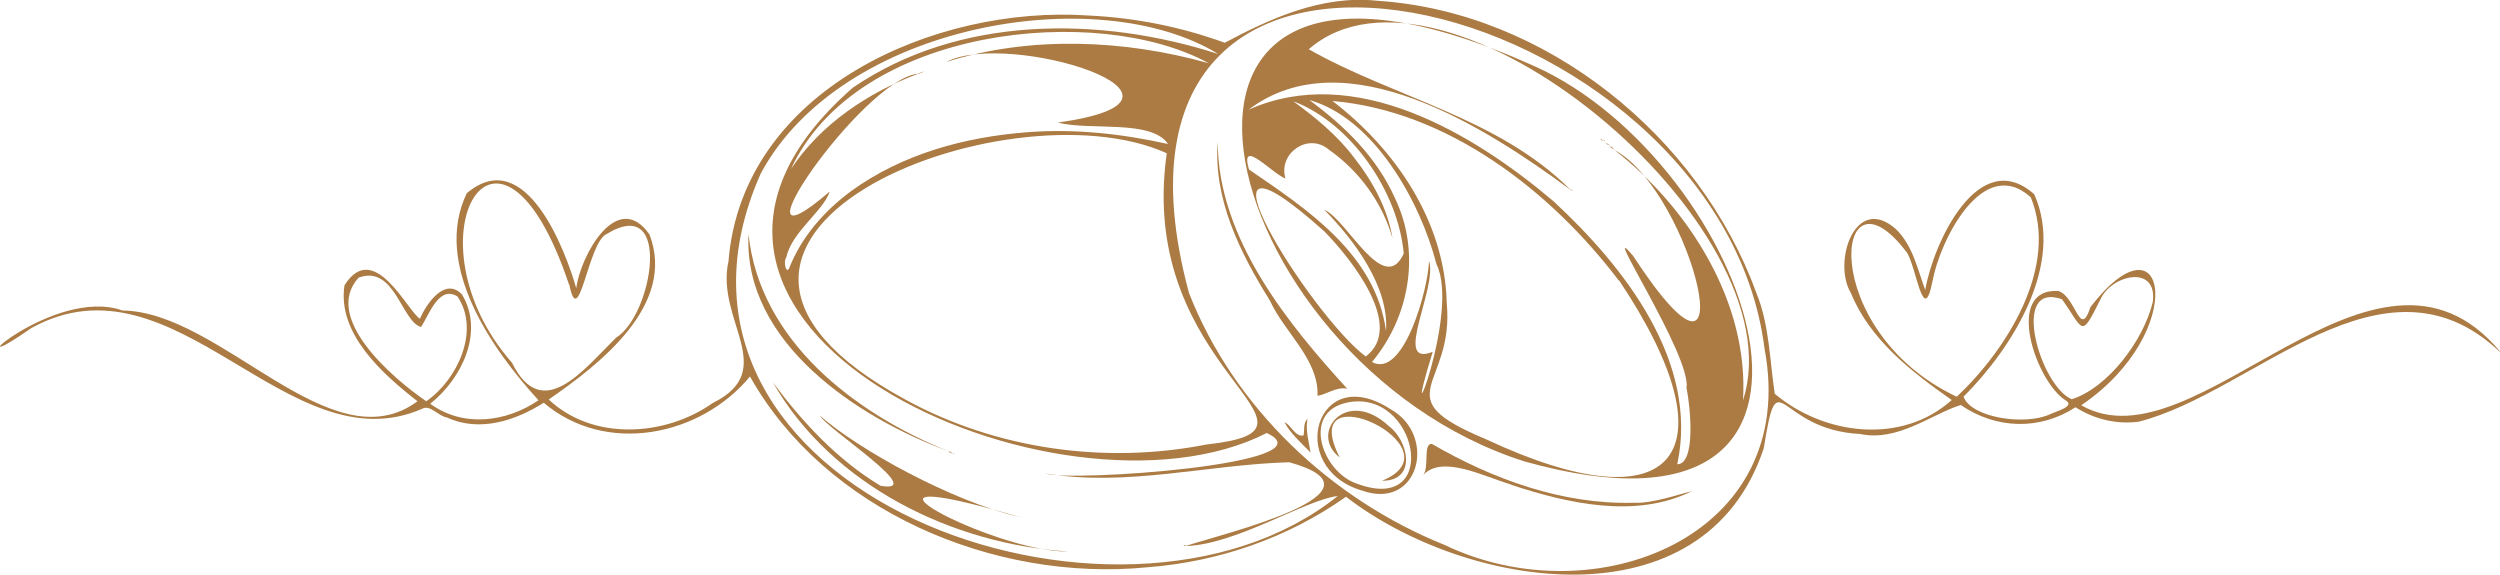 <?xml version="1.0" encoding="UTF-8"?>
<svg id="Layer_1" xmlns="http://www.w3.org/2000/svg" version="1.1" viewBox="0 0 1000 230">
  <!-- Generator: Adobe Illustrator 29.6.0, SVG Export Plug-In . SVG Version: 2.1.1 Build 207)  -->
  <defs>
    <style>
      .st0 {
        fill: #ab7b43;
      }
    </style>
  </defs>
  <path class="st0" d="M840.1,119.9c-7.9,15.8-6.5,12.2-15.3-.2-21-7.4-8.7,34.8,3.9,40,14.4-4.6,28.6-23.3,32.4-38.8,2.1-15.3-16.6-11.1-21-1M143.5,111c-14.8,16.1,13.8,40.5,27,49.5,12.4-8.5,21.7-28.3,12.5-41.9-7.5-4.7-11.4,7.5-14.6,12.2-7.8-2.2-10.5-24.9-24.8-19.8M227.6,113.8c-28.3-84.4-66.1-18-22.8,31.3,12.1,24.5,28.7,2.7,41.6-10,14.7-9,22.8-57.9-3.9-41.4-7.3,3.5-11,39.5-14.8,20M762.5,100.7c-28.9-38-35.9,31.5,20.2,58,20-18.8,41-52,29.6-79.8-19.2-17.3-36.4,17.5-39.3,33.6-3.7,18.6-6.3-5.5-10.4-11.8M475.6,117.2c18,45.9,56.8,82.5,102.3,100.8,59.6,28.6,142.2-3.1,127.9-78.6-17.9-142.6-280.5-208.1-230.2-22.2M362.1,159.8c36.3,19.9,79.9,26,120.5,18,58.3-6.4-28.4-28.6-15.9-116.5-64.5-29.2-222.9,34.2-104.6,98.5M474.5,218.3c15.2-4.9,84.2-21.5,41.2-33.4-32.6.9-64.7,9.9-97.5,4.5,9.4,3.5,115.2-3.8,88.5-16.2-82.5,42.1-273.4-43.7-165.6-138.1,42.4-29,98.8-28.8,146.2-13.5-48.5-29.7-150.9-12-183,47.8-56.4,126.8,143.5,199.1,230.8,129-12.9,1.5-40.4,19.3-60.5,20M316.4,67.6c11.8-17.9,31-30.7,50.9-38.1-22.1,1.7-78.7,84.3-35.4,47.1-2.6,7.9-15.2,16.1-17.4,26.4-1.3,1.5,0,7,1.2,4.2,4.9-12.5,14.1-22.9,24.8-30.8,20.4-14.8,45.4-21.6,70.3-23.5,18.9-1.5,38,.6,56.4,4.7-6.6-10-31.6-5.2-44-8.6,69.2-9.6-19.9-37.3-44.7-24.2,33.5-10.6,71.3-9,105,.5-44.4-24.4-140.9-14.7-167.2,42.5,0,0,0,0,.2-.2M1000,140.8c-46.8-44.3-98.3,16.2-144.6,27.9-9,1.1-17.6-1-25.2-5.8-14.3,9.3-31.8,8.8-45.9-.9-11.8,3.7-25.2,14.8-40.2,11.6-33.9-1.7-32.7-31-38.6,5.7-23.7,71.6-118.9,56.7-167.1,19.4-23.2,16.4-50.8,26-79.3,28.2-61.7,6.1-129.2-22.9-159.1-76.3-19.9,24-57.7,31.6-82.5,10.5-11.4,7.2-25.7,11.9-38.7,5.9-3.4-.5-6.8-5.3-9.9-3.5-53.7,23.5-98.7-64.1-156.3-32.3-34,23.6,8.5-16.9,36.4-7,39.7.5,83.5,61.9,118,36.3-14-10.9-32.2-27.1-29.2-46.4,11.8-18.7,25.3,10.6,30.2,13.4,2.5-6,10-16.9,16.8-9.7,9,15-.1,33.7-12.7,43.7,13.1,9.6,30.4,7.4,43.3-1.4-18.4-20.1-42.5-54.1-28.7-82.8,23.6-20,39.7,23.5,43.8,38,1.6-12.9,16.4-40,29.3-21.5,10.8,28.2-19.8,51.8-40.3,66,17.6,16.6,46.5,14.9,65.6,1.4,26.8-13.2,1-33.1,6.3-56.7C296.9,35.9,373.9,2,435.4,6.2c18.7.9,36.9,4.5,54.5,10.9,17.8-9.5,38.8-19.2,60.9-16.8,67.4,4.3,129,54.2,151.8,117,5.2,12.8,5.3,27.2,7.3,40.2,19.7,16.6,50.8,20.5,70.8,2.5-16-11.2-32.7-24.1-40.3-42.7-7.5-12.3,1.6-39.9,17.8-25.8,6.9,6.5,8.8,16.2,11.9,24.5,3.1-18.5,21.3-58.1,43.6-38.3,12.4,27.9-8.7,61.4-28.3,81,3.2,8.5,24.8,11.6,34.6,7,2.5-1.2,9.9-3.1,6.5-5.4-12-7.1-25.2-45.3-3.1-43.9,7.1,2.4,8.5,19.5,12.8,6.4,30.7-39.8,39.6,10-3.7,39.3,45.7,26.4,117.3-81.8,167.6-21.4"/>
  <path class="st0" d="M558,79.3c10.4,21.6,5.9,47.4-9.2,65.5,12.6,6.9,22.5-29.2,22.8-40.4,3.6,10.5-14.9,43,1.5,36.3-14.1,45.5,11.3-15.2,1.5-35-6.6-25.5-25.2-58.5-50.9-65.7,14.2,10.4,27,22.9,34.3,39.3M529.8,92.6c-60-53.7-5.8,33.4,16.5,50,15.8-12-5.7-38.9-16.5-50M647.5,112.2c-27.3-36-68.6-67.9-114.5-71.8,25.3,19.4,44.9,48.2,45.7,80.8,3.2,33.8-25.6,37.3,15.7,54.5,76.5,35.8,99.3,5.3,53.2-63.6M627.9,75.7c-33.5-24.7-90-61-128.5-31.8,42.4-19,89.9,9.4,122,36.6,28.3,26.2,58.3,64.3,49.5,105.2,7.5,0,5.3-22.8,3.7-30.6,2.1-12.6-35.7-69.8-21.4-52.8,47.1,72,24.1-25.3-7.4-42.3,29.9,23.3,53.8,61.1,51.4,100.1,22.5-69.6-119.8-187.3-173.7-140.4,34,19.3,75.7,27.3,104.6,56.1,0,0,0,0-.2,0M529.9,84c8.9,3.9,23.7,34.8,31.6,17.4-2.3-25-21.3-52.3-44.2-60.9,8.9,6.5,17.6,13.6,24.3,22.5,7.4,9.4,13.5,20.5,15.4,32.3-4.1-14.3-13.2-26.8-25.4-35.4-8.4-7.2-20.5,1.6-17.4,11.5-5.2-1.8-18.5-16.8-14.6-3.6,22.6,15.5,50.7,33.7,54.8,64.6,1.3-17.7-12.8-36.4-24.5-48.3M613.4,26.3c86.1,38.1,145.1,199.9-3.5,158.3-126.1-39.9-174.9-238.4,3.5-158.3"/>
  <path class="st0" d="M508,120.3c-11.9-19.1-22.7-40.6-20.9-63.6,0,38.9,28.8,73.6,51.8,98.8-4.3-1-8.7,2.5-11.9,2.8.6-14.5-13.3-25.4-19-38"/>
  <path class="st0" d="M604.4,193.8c-10.9-3.2-27.5-12-35.1-3.8,2.5-3.1-.2-12.9,3.5-12.4,24.4,14.1,52.2,24.3,80.8,23.5,7.4.4,18.5-3.6,23.1-4.6-22.5,11.1-49.5,4.9-72.3-2.6"/>
  <path class="st0" d="M542.6,193.4c34.4,13,24.5-38.7-4.1-32.3-18,4.1-9.5,27.7,4.1,32.3M556.4,163.8c18.5,10.4,11.3,40.6-11.7,32.4-30.6-9.1-18.3-52.1,11.7-32.4"/>
  <path class="st0" d="M524.2,181c-3.5-3.6-8.3-7.9-10.4-12.1,2.6,1,4.3,6,7.6,5.3.5-2-.2-5.1,1.6-6.6-.9,4.6.6,9.1,1.2,13.4"/>
  <path class="st0" d="M407.8,206.8c-83.4-24.6-10.1,14.4,19.6,13.8-46.3-2.8-94.7-26.5-118.2-67.6,11.7,15.8,25.7,30.9,43,41.3,19.4,3.4-21.5-22.8-24.2-28,15.2,13.4,52.7,34.2,79.8,40.5"/>
  <path class="st0" d="M379.4,180.5c-36.3-13.3-82.1-43.5-80-86.8,4.5,42.5,42.3,71.6,80,86.8"/>
  <path class="st0" d="M379.3,180.6c.5,0,1.4.1,1.4.8-.3-.4-1.1-.4-1.4-.8"/>
  <path class="st0" d="M474.5,218.3c-.3.1-.6.2-1,.1,0-.5.7-.2,1-.1"/>
  <path class="st0" d="M380.8,181.4c.2,0,.9-.2,1,.3-.2-.2-.7-.3-1-.3"/>
  <path class="st0" d="M407.8,206.8c.2,0,.4,0,.6-.1-.2.3-.4,0-.6.1"/>
  <path class="st0" d="M472.1,218.7c0,0,.2-.2.3,0,0,0-.2,0-.3,0"/>
  <path class="st0" d="M381.8,181.7c0,0,.2,0,.3,0,0,0-.2,0-.3,0"/>
  <path class="st0" d="M369,28.9c-.2.3-.6.3-.9.3.1-.4.6-.3.9-.3"/>
  <path class="st0" d="M368,29.2c0,.3-.4.3-.7.3,0-.3.5-.3.7-.3"/>
  <path class="st0" d="M369.8,28.5c-.2.1-.6.2-.8.4,0-.3.5-.3.8-.4"/>
  <path class="st0" d="M369.8,28.6s0,0,0,0c0,0,0,0,0,0"/>
  <path class="st0" d="M643.9,58.8c.7-.4,1.2.3,1.6.8-.6,0-.9-.8-1.6-.8"/>
  <path class="st0" d="M629.3,76.3c-.4,0-.9-.2-1.2-.6.5-.1.7.6,1.2.6"/>
  <path class="st0" d="M642.3,57.5c.4-.2.9,0,1.3.3-.5.3-.8-.3-1.3-.3"/>
  <path class="st0" d="M641.3,56.3c-.1,0-.4-.3-.6-.2,0,.3.4.2.6.2"/>
  <path class="st0" d="M641.3,56.3c0,0,.5.1.6,0,0-.3-.4-.2-.6,0"/>
  <path class="st0" d="M642,57c0-.1,0-.4,0-.6,0,0,0,.5,0,.6"/>
  <path class="st0" d="M642,57c.2,0,.3.3.3.5,0,0-.2-.5-.3-.5"/>
  <path class="st0" d="M643.6,57.8c0,0,.2.3.2.4-.2,0-.3-.3-.2-.4"/>
  <path class="st0" d="M644,58.8c0,0,0-.4-.2-.5.2,0,.3.4.2.5"/>
  <path class="st0" d="M645.8,59.9c-.1,0-.3-.2-.3-.3.1,0,.3.2.3.3"/>
  <path class="st0" d="M629.3,76.4c0-.1-.2,0,0,0,0,0,0,0,0,0"/>
  <path class="st0" d="M640.4,55.4c-.2.2,0,.7.3.7,0-.1-.1-.6-.3-.7"/>
  <path class="st0" d="M640.5,55.5s0,0,0,0c0,0,0,0,0,0"/>
  <path class="st0" d="M529.5,83.5h0s0,0,0,0"/>
  <path class="st0" d="M529.7,84.1c0,0-.1-.4-.2-.5,0,0,.2.4.2.5"/>
  <path class="st0" d="M555.6,170.5c7.7,5.7,11.4,21.9-2.8,21.8,32.3-13.1-35.2-44.9-16.9-9.3-12.6-9.6,2.7-28.5,19.7-12.5"/>
</svg>